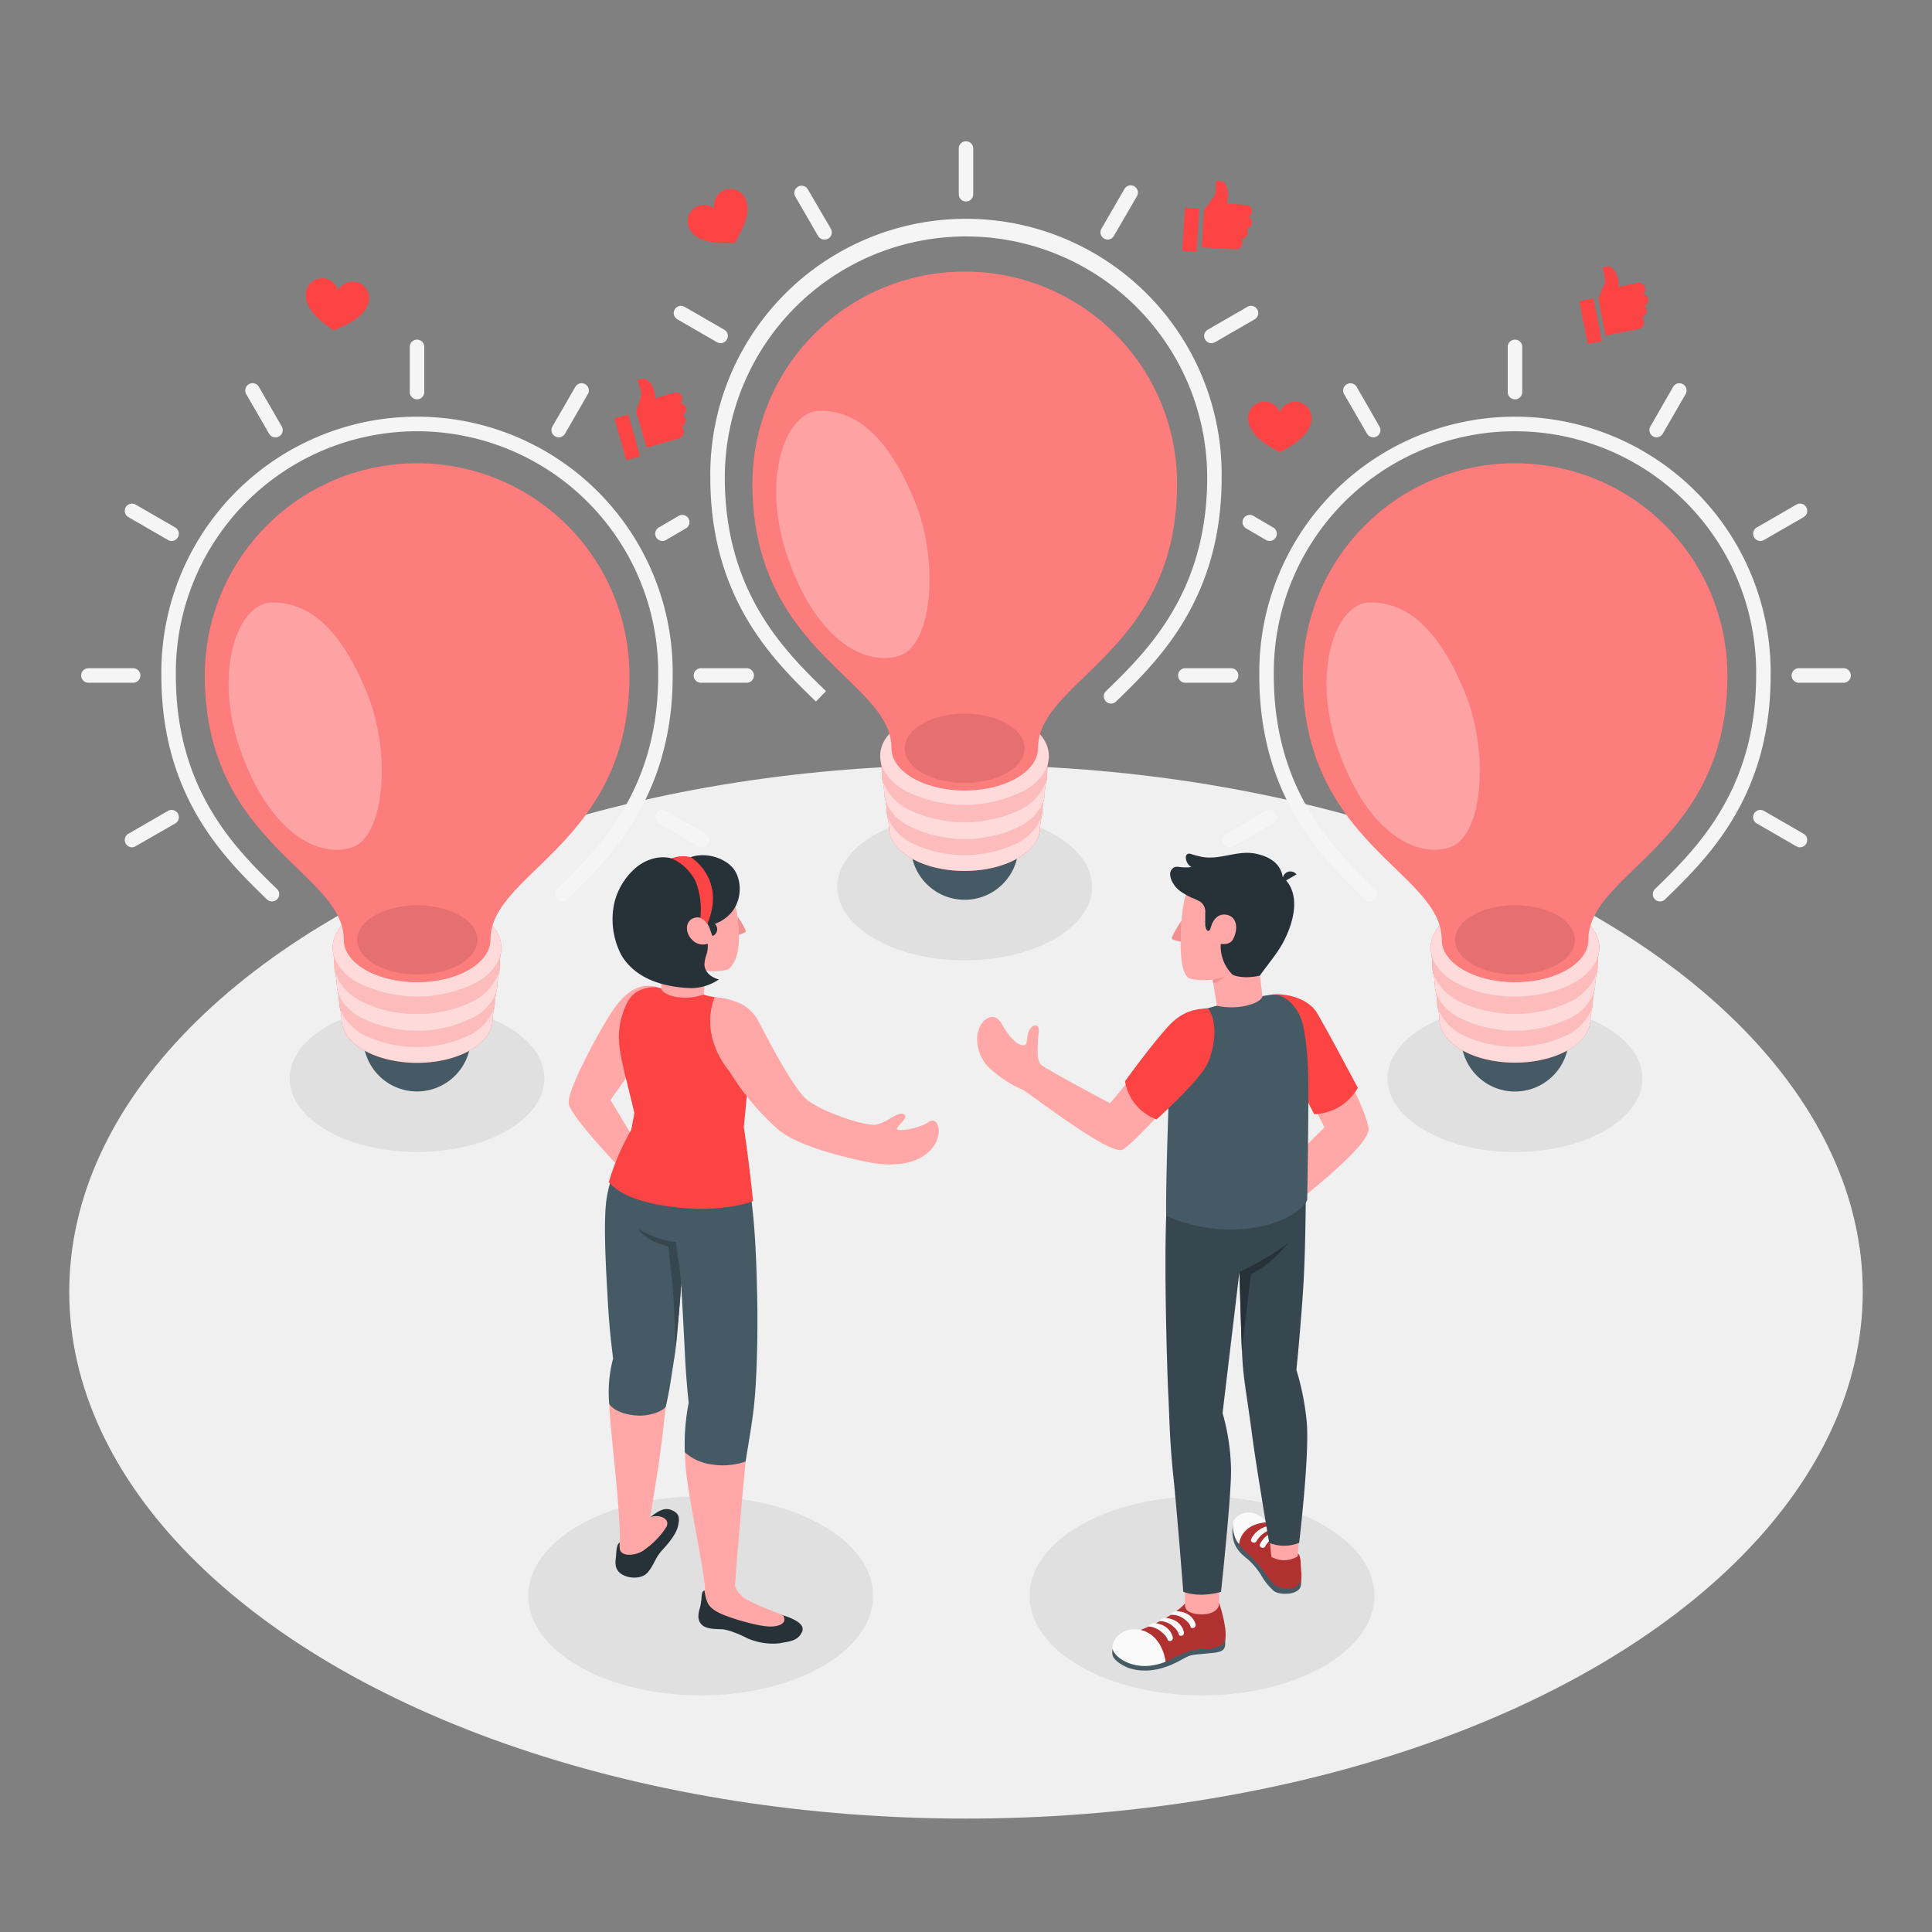 <svg xmlns="http://www.w3.org/2000/svg" viewBox="0 0 500 500"><rect x="0" y="0" width="500" height="500" fill="#808080" stroke="none"/><!--Social Ideas-->
    <g id="freepik--Floor--inject-1--inject-4">
        <ellipse id="freepik--floor--inject-1--inject-4" cx="250" cy="334.31" rx="232.08" ry="136.34"
                 style="fill:#f0f0f0"></ellipse>
    </g>
    <g id="freepik--Shadows--inject-1--inject-4">
        <ellipse id="freepik--Shadow--inject-1--inject-4" cx="392.07" cy="279.11" rx="32.97" ry="19.03"
                 style="fill:#e0e0e0"></ellipse>
        <ellipse id="freepik--shadow--inject-1--inject-4" cx="311.08" cy="413" rx="44.63" ry="25.76"
                 style="fill:#e0e0e0"></ellipse>
        <ellipse id="freepik--shadow--inject-1--inject-4" cx="181.34" cy="413" rx="44.63" ry="25.76"
                 style="fill:#e0e0e0"></ellipse>
        <ellipse id="freepik--shadow--inject-1--inject-4" cx="107.93" cy="279.11" rx="32.97" ry="19.03"
                 style="fill:#e0e0e0"></ellipse>
        <ellipse id="freepik--shadow--inject-1--inject-4" cx="249.66" cy="229.5" rx="32.97" ry="19.03"
                 style="fill:#e0e0e0"></ellipse>
    </g>
    <g id="freepik--ligh-bulbs--inject-1--inject-4">
        <g id="freepik--Lightening--inject-1--inject-4">
            <circle cx="107.93" cy="268.56" r="13.92" transform="translate(-178.25 311.9) rotate(-76.72)"
                    style="fill:#455a64"></circle>
            <path d="M129.31,250.24a17.7,17.7,0,0,1,.27-3.41c.81-3.73-1.25-7.62-6.21-10.48-8.53-4.93-22.36-4.93-30.89,0-5,2.86-7,6.75-6.21,10.48a17.7,17.7,0,0,1,.27,3.41,7.48,7.48,0,0,0,.18,1.48,17.16,17.16,0,0,1,.45,3.27,7.73,7.73,0,0,0,.21,1.51,14.62,14.62,0,0,1,.41,3.08A7.17,7.17,0,0,0,88,261a15.21,15.21,0,0,1,.41,3.08c.13,2.79,2,5.55,5.71,7.68,7.64,4.4,20,4.4,27.65,0,3.68-2.13,5.58-4.89,5.71-7.68a16,16,0,0,1,.41-3.08,7.17,7.17,0,0,0,.19-1.37,14.62,14.62,0,0,1,.41-3.08,7.73,7.73,0,0,0,.21-1.51,17.37,17.37,0,0,1,.45-3.28A7.3,7.3,0,0,0,129.31,250.24Z"
                  style="fill:#FC4445"></path>
            <path d="M129.31,250.24a17.7,17.7,0,0,1,.27-3.41c.81-3.73-1.25-7.62-6.21-10.48-8.53-4.93-22.36-4.93-30.89,0-5,2.86-7,6.75-6.21,10.48a17.7,17.7,0,0,1,.27,3.41,7.48,7.48,0,0,0,.18,1.48,17.16,17.16,0,0,1,.45,3.27,7.73,7.73,0,0,0,.21,1.51,14.62,14.62,0,0,1,.41,3.08A7.17,7.17,0,0,0,88,261a15.21,15.21,0,0,1,.41,3.08c.13,2.79,2,5.55,5.71,7.68,7.64,4.4,20,4.4,27.65,0,3.68-2.13,5.58-4.89,5.71-7.68a16,16,0,0,1,.41-3.08,7.17,7.17,0,0,0,.19-1.37,14.62,14.62,0,0,1,.41-3.08,7.73,7.73,0,0,0,.21-1.51,17.37,17.37,0,0,1,.45-3.28A7.3,7.3,0,0,0,129.31,250.24Z"
                  style="fill:#fff;opacity:0.8"></path>
            <g style="opacity:0.2">
                <path d="M122.62,263.25a32.5,32.5,0,0,1-29.38,0,13,13,0,0,1-5.06-4.77,11.79,11.79,0,0,1-.79-2h0a15.19,15.19,0,0,1,.4,3.07A7.17,7.17,0,0,0,88,261c0,.05,0,.11,0,.16a13.48,13.48,0,0,0,5.66,6.43,31.56,31.56,0,0,0,28.5,0,13.47,13.47,0,0,0,5.65-6.41c0-.06,0-.12,0-.18a7.17,7.17,0,0,0,.19-1.37,14.62,14.62,0,0,1,.41-3.08,10.88,10.88,0,0,1-.8,2A13,13,0,0,1,122.62,263.25Z"
                      style="fill:#FC4445"></path>
                <path d="M129.13,251.71a7.3,7.3,0,0,0,.18-1.47,17.7,17.7,0,0,1,.27-3.41,12.79,12.79,0,0,1-.69,2,13.46,13.46,0,0,1-5.51,5.38,34.19,34.19,0,0,1-30.9,0A13.4,13.4,0,0,1,87,248.81a11.38,11.38,0,0,1-.7-2h0a17.53,17.53,0,0,1,.27,3.4,7.48,7.48,0,0,0,.18,1.48.44.44,0,0,0,0,.1,13.83,13.83,0,0,0,6.05,7,31.2,31.2,0,0,0,15.14,3.61,31.26,31.26,0,0,0,15.14-3.61,13.88,13.88,0,0,0,6-7A.5.5,0,0,0,129.13,251.71Z"
                      style="fill:#FC4445"></path>
            </g>
            <path d="M107.93,119.89A54.93,54.93,0,0,0,53,174.82c0,43.6,36,50.84,36,68.42,0,2.8,1.85,5.6,5.55,7.73,7.4,4.28,19.39,4.28,26.8,0,3.7-2.13,5.55-4.93,5.55-7.73h0c0-17.58,36-24.82,36-68.42A54.92,54.92,0,0,0,107.93,119.89Z"
                  style="fill:#FC4445"></path>
            <path d="M107.93,119.89A54.93,54.93,0,0,0,53,174.82c0,43.6,36,50.84,36,68.42,0,2.8,1.85,5.6,5.55,7.73,7.4,4.28,19.39,4.28,26.8,0,3.7-2.13,5.55-4.93,5.55-7.73h0c0-17.58,36-24.82,36-68.42A54.92,54.92,0,0,0,107.93,119.89Z"
                  style="fill:#fff;opacity:0.3;mix-blend-mode:screen"></path>
            <path d="M97,249.57c-6.06-3.5-6.06-9.17,0-12.67s15.89-3.5,22,0,6.06,9.17,0,12.67S103,253.07,97,249.57Z"
                  style="opacity:0.1"></path>
            <path d="M70.42,155.91c-8.9,0-15.56,18.05-7.93,39S82.49,222,91,219.34s10.46-24.26,3.88-40.26C87.33,160.69,78.62,155.9,70.42,155.91Z"
                  style="fill:#fff;opacity:0.3;mix-blend-mode:screen"></path>

        </g>
        <g id="freepik--lightening--inject-1--inject-4">
            <circle cx="392.07" cy="268.56" r="13.92" transform="translate(-75.06 355.9) rotate(-45)"
                    style="fill:#455a64"></circle>
            <path d="M413.46,250.24a17.7,17.7,0,0,1,.27-3.41c.81-3.73-1.25-7.62-6.21-10.48-8.53-4.93-22.36-4.93-30.89,0-5,2.86-7,6.75-6.21,10.48a17.7,17.7,0,0,1,.27,3.41,7.48,7.48,0,0,0,.18,1.48,17.16,17.16,0,0,1,.45,3.27,7.73,7.73,0,0,0,.21,1.51,14.62,14.62,0,0,1,.41,3.08,7.17,7.17,0,0,0,.19,1.37,16,16,0,0,1,.41,3.08c.13,2.79,2,5.55,5.71,7.68,7.63,4.4,20,4.4,27.65,0,3.68-2.13,5.58-4.89,5.71-7.68A15.94,15.94,0,0,1,412,261a6.48,6.48,0,0,0,.2-1.37,15.29,15.29,0,0,1,.4-3.08,7.06,7.06,0,0,0,.22-1.51,17.37,17.37,0,0,1,.45-3.28A7.3,7.3,0,0,0,413.46,250.24Z"
                  style="fill:#FC4445"></path>
            <path d="M413.46,250.24a17.7,17.7,0,0,1,.27-3.41c.81-3.73-1.25-7.62-6.21-10.48-8.53-4.93-22.36-4.93-30.89,0-5,2.86-7,6.75-6.21,10.48a17.7,17.7,0,0,1,.27,3.41,7.48,7.48,0,0,0,.18,1.48,17.16,17.16,0,0,1,.45,3.27,7.73,7.73,0,0,0,.21,1.51,14.62,14.62,0,0,1,.41,3.08,7.17,7.17,0,0,0,.19,1.37,16,16,0,0,1,.41,3.08c.13,2.79,2,5.55,5.71,7.68,7.63,4.4,20,4.4,27.65,0,3.68-2.13,5.58-4.89,5.71-7.68A15.94,15.94,0,0,1,412,261a6.48,6.48,0,0,0,.2-1.37,15.29,15.29,0,0,1,.4-3.08,7.06,7.06,0,0,0,.22-1.51,17.37,17.37,0,0,1,.45-3.28A7.3,7.3,0,0,0,413.46,250.24Z"
                  style="fill:#fff;opacity:0.8"></path>
            <g style="opacity:0.2">
                <path d="M406.77,263.25a32.5,32.5,0,0,1-29.38,0,13,13,0,0,1-5.06-4.77,11,11,0,0,1-.79-2h0a14.53,14.53,0,0,1,.41,3.07,7.17,7.17,0,0,0,.19,1.37.9.9,0,0,1,0,.16,13.56,13.56,0,0,0,5.67,6.43,31.56,31.56,0,0,0,28.5,0,13.47,13.47,0,0,0,5.65-6.41,1.13,1.13,0,0,0,0-.18,6.48,6.48,0,0,0,.2-1.37,15.29,15.29,0,0,1,.4-3.08,10.29,10.29,0,0,1-.79,2A13,13,0,0,1,406.77,263.25Z"
                      style="fill:#FC4445"></path>
                <path d="M413.28,251.71a7.3,7.3,0,0,0,.18-1.47,17.7,17.7,0,0,1,.27-3.41,12.79,12.79,0,0,1-.69,2,13.49,13.49,0,0,1-5.52,5.38c-4.23,2.44-9.89,3.67-15.44,3.69s-11.22-1.25-15.45-3.69a13.49,13.49,0,0,1-5.52-5.38,12.79,12.79,0,0,1-.69-2h0a17.53,17.53,0,0,1,.27,3.4,7.48,7.48,0,0,0,.18,1.48s0,.06,0,.1a13.9,13.9,0,0,0,6.06,7,33.53,33.53,0,0,0,30.27,0,13.86,13.86,0,0,0,6.05-7S413.27,251.75,413.28,251.71Z"
                      style="fill:#FC4445"></path>
            </g>
            <path d="M392.07,119.89a54.92,54.92,0,0,0-54.92,54.93c0,43.6,36,50.84,36,68.42,0,2.8,1.85,5.6,5.55,7.73,7.4,4.28,19.4,4.28,26.8,0,3.7-2.13,5.55-4.93,5.55-7.73h0c0-17.58,36-24.82,36-68.42A54.93,54.93,0,0,0,392.07,119.89Z"
                  style="fill:#FC4445"></path>
            <path d="M392.07,119.89a54.92,54.92,0,0,0-54.92,54.93c0,43.6,36,50.84,36,68.42,0,2.8,1.85,5.6,5.55,7.73,7.4,4.28,19.4,4.28,26.8,0,3.7-2.13,5.55-4.93,5.55-7.73h0c0-17.58,36-24.82,36-68.42A54.93,54.93,0,0,0,392.07,119.89Z"
                  style="fill:#fff;opacity:0.3;mix-blend-mode:screen"></path>
            <path d="M381.1,249.57c-6.06-3.5-6.06-9.17,0-12.67s15.89-3.5,21.95,0,6.06,9.17,0,12.67S387.16,253.07,381.1,249.57Z"
                  style="opacity:0.1"></path>
            <path d="M354.57,155.91c-8.9,0-15.56,18.05-7.93,39s20,27.09,28.53,24.4,10.46-24.26,3.88-40.26C371.48,160.69,362.77,155.9,354.57,155.91Z"
                  style="fill:#fff;opacity:0.3;mix-blend-mode:screen"></path>

        </g>
        <g id="freepik--lightening--inject-1--inject-4">
            <circle cx="249.66" cy="218.95" r="13.92" transform="translate(-81.7 240.66) rotate(-45)"
                    style="fill:#455a64"></circle>
            <path d="M271,200.63a17.7,17.7,0,0,1,.27-3.41c.81-3.73-1.25-7.62-6.21-10.48-8.53-4.93-22.36-4.93-30.89,0-5,2.86-7,6.75-6.21,10.48a17.7,17.7,0,0,1,.27,3.41,7.38,7.38,0,0,0,.18,1.47,17.26,17.26,0,0,1,.45,3.28,7.15,7.15,0,0,0,.22,1.51,15.2,15.2,0,0,1,.4,3.08,6.48,6.48,0,0,0,.2,1.37,15.94,15.94,0,0,1,.4,3.08c.13,2.79,2,5.55,5.71,7.67,7.64,4.41,20,4.41,27.65,0,3.68-2.12,5.58-4.88,5.71-7.67a16,16,0,0,1,.41-3.08,7.17,7.17,0,0,0,.19-1.37,14.54,14.54,0,0,1,.41-3.08,7.84,7.84,0,0,0,.21-1.51,17.26,17.26,0,0,1,.45-3.28A6.72,6.72,0,0,0,271,200.63Z"
                  style="fill:#FC4445"></path>
            <path d="M271,200.63a17.7,17.7,0,0,1,.27-3.41c.81-3.73-1.25-7.62-6.21-10.48-8.53-4.93-22.36-4.93-30.89,0-5,2.86-7,6.75-6.21,10.48a17.7,17.7,0,0,1,.27,3.41,7.38,7.38,0,0,0,.18,1.47,17.26,17.26,0,0,1,.45,3.28,7.15,7.15,0,0,0,.22,1.51,15.2,15.2,0,0,1,.4,3.08,6.48,6.48,0,0,0,.2,1.37,15.94,15.94,0,0,1,.4,3.08c.13,2.79,2,5.55,5.71,7.67,7.64,4.41,20,4.41,27.65,0,3.68-2.12,5.58-4.88,5.71-7.67a16,16,0,0,1,.41-3.08,7.17,7.17,0,0,0,.19-1.37,14.54,14.54,0,0,1,.41-3.08,7.84,7.84,0,0,0,.21-1.51,17.26,17.26,0,0,1,.45-3.28A6.72,6.72,0,0,0,271,200.63Z"
                  style="fill:#fff;opacity:0.8"></path>
            <g style="opacity:0.2">
                <path d="M264.35,213.64a32.5,32.5,0,0,1-29.38,0,13.11,13.11,0,0,1-5.06-4.77,12.16,12.16,0,0,1-.79-2h0a15.1,15.1,0,0,1,.4,3.07,6.48,6.48,0,0,0,.2,1.37.9.9,0,0,0,0,.16,13.48,13.48,0,0,0,5.66,6.43,31.56,31.56,0,0,0,28.5,0,13.49,13.49,0,0,0,5.65-6.42s0-.12,0-.17a7.17,7.17,0,0,0,.19-1.37,14.54,14.54,0,0,1,.41-3.08,11.2,11.2,0,0,1-.8,2A13.08,13.08,0,0,1,264.35,213.64Z"
                      style="fill:#FC4445"></path>
                <path d="M270.86,202.1a6.72,6.72,0,0,0,.18-1.47,17.7,17.7,0,0,1,.27-3.41,11.73,11.73,0,0,1-.69,2,13.38,13.38,0,0,1-5.51,5.37,34.11,34.11,0,0,1-30.9,0,13.32,13.32,0,0,1-5.51-5.37,11.38,11.38,0,0,1-.7-2h0a17.53,17.53,0,0,1,.27,3.4,7.38,7.38,0,0,0,.18,1.47s0,.07,0,.1a13.85,13.85,0,0,0,6.05,7,33.55,33.55,0,0,0,30.28,0,13.88,13.88,0,0,0,6-7A.5.5,0,0,0,270.86,202.1Z"
                      style="fill:#FC4445"></path>
            </g>
            <path d="M249.66,70.28a54.92,54.92,0,0,0-54.93,54.92c0,43.61,36,50.85,36,68.42,0,2.8,1.85,5.6,5.55,7.74,7.4,4.27,19.4,4.27,26.8,0,3.7-2.14,5.55-4.94,5.55-7.74h0c0-17.57,36-24.81,36-68.42A54.92,54.92,0,0,0,249.66,70.28Z"
                  style="fill:#FC4445"></path>
            <path d="M249.66,70.28a54.92,54.92,0,0,0-54.93,54.92c0,43.61,36,50.85,36,68.42,0,2.8,1.85,5.6,5.55,7.74,7.4,4.27,19.4,4.27,26.8,0,3.7-2.14,5.55-4.94,5.55-7.74h0c0-17.57,36-24.81,36-68.42A54.92,54.92,0,0,0,249.66,70.28Z"
                  style="fill:#fff;opacity:0.3;mix-blend-mode:screen"></path>
            <path d="M238.68,200c-6.06-3.5-6.06-9.17,0-12.67s15.89-3.5,21.95,0,6.06,9.17,0,12.67S244.74,203.46,238.68,200Z"
                  style="opacity:0.1"></path>
            <path d="M212.16,106.3c-8.91,0-15.57,18-7.94,39s20,27.09,28.53,24.4,10.46-24.26,3.88-40.26C229.06,111.08,220.35,106.29,212.16,106.3Z"
                  style="fill:#fff;opacity:0.3;mix-blend-mode:screen"></path>

        </g>
        <g id="freepik--Light--inject-1--inject-4">
            <path d="M145.46,233.29a1.87,1.87,0,0,1-1.3-3.21c10.42-10.13,26.18-25.42,26.18-55.26a62.42,62.42,0,1,0-124.83,0c0,29.84,15.76,45.13,26.18,55.26a1.87,1.87,0,1,1-2.61,2.68C58.2,222.2,41.76,206.24,41.76,174.82a66.17,66.17,0,1,1,132.33,0c0,31.42-16.44,47.38-27.32,57.94A1.86,1.86,0,0,1,145.46,233.29Z"
                  style="fill:#f5f5f5"></path>
            <path d="M107.93,103.35a1.88,1.88,0,0,1-1.88-1.87V89.64a1.88,1.88,0,0,1,3.75,0v11.84A1.87,1.87,0,0,1,107.93,103.35Z"
                  style="fill:#f5f5f5"></path>
            <path d="M71.26,113.18a1.86,1.86,0,0,1-1.62-.94L63.72,102A1.87,1.87,0,1,1,67,100.12l5.92,10.25a1.87,1.87,0,0,1-1.62,2.81Z"
                  style="fill:#f5f5f5"></path>
            <path d="M44.41,140a1.86,1.86,0,0,1-.93-.25l-10.26-5.92a1.87,1.87,0,1,1,1.88-3.24l10.25,5.92a1.87,1.87,0,0,1-.94,3.49Z"
                  style="fill:#f5f5f5"></path>
            <path d="M34.59,176.69H22.75a1.88,1.88,0,0,1,0-3.75H34.59a1.88,1.88,0,0,1,0,3.75Z"
                  style="fill:#f5f5f5"></path>
            <path d="M34.16,219.28a1.88,1.88,0,0,1-.94-3.5l10.26-5.92a1.87,1.87,0,0,1,1.87,3.25L35.1,219A1.89,1.89,0,0,1,34.16,219.28Z"
                  style="fill:#f5f5f5"></path>
            <path d="M181.69,219.28a1.89,1.89,0,0,1-.94-.25l-10.25-5.92a1.87,1.87,0,1,1,1.87-3.25l10.26,5.92a1.88,1.88,0,0,1-.94,3.5Z"
                  style="fill:#f5f5f5"></path>
            <path d="M193.1,176.69H181.26a1.88,1.88,0,0,1,0-3.75H193.1a1.88,1.88,0,1,1,0,3.75Z"
                  style="fill:#f5f5f5"></path>
            <path d="M171.44,140a1.87,1.87,0,0,1-.94-3.49l5.13-3a1.87,1.87,0,1,1,1.87,3.24l-5.13,3A1.83,1.83,0,0,1,171.44,140Z"
                  style="fill:#f5f5f5"></path>
            <path d="M144.59,113.18a1.83,1.83,0,0,1-.93-.25,1.87,1.87,0,0,1-.69-2.56l5.92-10.25a1.87,1.87,0,0,1,3.25,1.87l-5.92,10.25A1.89,1.89,0,0,1,144.59,113.18Z"
                  style="fill:#f5f5f5"></path>
        </g>
        <g id="freepik--light--inject-1--inject-4">
            <path d="M429.61,233.29a1.87,1.87,0,0,1-1.3-3.21c10.42-10.13,26.18-25.42,26.18-55.26a62.42,62.42,0,1,0-124.83,0c0,29.84,15.75,45.13,26.18,55.26a1.87,1.87,0,1,1-2.61,2.68c-10.88-10.56-27.32-26.52-27.32-57.94a66.17,66.17,0,1,1,132.33,0c0,31.42-16.44,47.38-27.33,57.94A1.82,1.82,0,0,1,429.61,233.29Z"
                  style="fill:#f5f5f5"></path>
            <path d="M392.07,103.35a1.87,1.87,0,0,1-1.87-1.87V89.64a1.88,1.88,0,0,1,3.75,0v11.84A1.88,1.88,0,0,1,392.07,103.35Z"
                  style="fill:#f5f5f5"></path>
            <path d="M428.74,113.18a1.83,1.83,0,0,1-.93-.25,1.87,1.87,0,0,1-.69-2.56L433,100.12a1.87,1.87,0,1,1,3.24,1.87l-5.92,10.25A1.86,1.86,0,0,1,428.74,113.18Z"
                  style="fill:#f5f5f5"></path>
            <path d="M455.59,140a1.87,1.87,0,0,1-.94-3.49l10.25-5.92a1.87,1.87,0,0,1,1.88,3.24l-10.26,5.92A1.86,1.86,0,0,1,455.59,140Z"
                  style="fill:#f5f5f5"></path>
            <path d="M477.25,176.69H465.41a1.88,1.88,0,0,1,0-3.75h11.84a1.88,1.88,0,0,1,0,3.75Z"
                  style="fill:#f5f5f5"></path>
            <path d="M465.84,219.28a1.89,1.89,0,0,1-.94-.25l-10.25-5.92a1.87,1.87,0,1,1,1.87-3.25l10.26,5.92a1.88,1.88,0,0,1-.94,3.5Z"
                  style="fill:#f5f5f5"></path>
            <path d="M318.31,219.28a1.88,1.88,0,0,1-.94-3.5l10.26-5.92a1.87,1.87,0,0,1,1.87,3.25L319.25,219A1.89,1.89,0,0,1,318.31,219.28Z"
                  style="fill:#f5f5f5"></path>
            <path d="M318.74,176.69H306.9a1.88,1.88,0,1,1,0-3.75h11.84a1.88,1.88,0,0,1,0,3.75Z"
                  style="fill:#f5f5f5"></path>
            <path d="M328.56,140a1.83,1.83,0,0,1-.93-.25l-5.13-3a1.87,1.87,0,1,1,1.87-3.24l5.13,3a1.87,1.87,0,0,1-.94,3.49Z"
                  style="fill:#f5f5f5"></path>
            <path d="M355.41,113.18a1.89,1.89,0,0,1-1.63-.94L347.86,102a1.87,1.87,0,1,1,3.25-1.87L357,110.37a1.88,1.88,0,0,1-.69,2.56A1.83,1.83,0,0,1,355.41,113.18Z"
                  style="fill:#f5f5f5"></path>
        </g>
        <g id="freepik--light--inject-1--inject-4">
            <path d="M287.54,182.08a1.87,1.87,0,0,1-1.31-3.21c10.43-10.13,26.19-25.42,26.19-55.26a62.42,62.42,0,0,0-124.84,0c0,29.84,15.76,45.13,26.19,55.26l-2.61,2.68,1.3-1.34-1.3,1.34C200.28,171,183.83,155,183.83,123.61a66.17,66.17,0,1,1,132.33,0c0,31.42-16.44,47.38-27.32,57.94A1.82,1.82,0,0,1,287.54,182.08Z"
                  style="fill:#f5f5f5"></path>
            <path d="M250,52.14a1.87,1.87,0,0,1-1.87-1.87V38.43a1.87,1.87,0,0,1,3.74,0V50.27A1.87,1.87,0,0,1,250,52.14Z"
                  style="fill:#f5f5f5"></path>
            <path d="M213.33,62a1.88,1.88,0,0,1-1.62-.94l-5.92-10.25A1.87,1.87,0,0,1,209,48.9L215,59.16A1.87,1.87,0,0,1,213.33,62Z"
                  style="fill:#f5f5f5"></path>
            <path d="M186.49,88.81a1.89,1.89,0,0,1-.94-.25L175.3,82.64a1.87,1.87,0,1,1,1.87-3.24l10.26,5.92a1.87,1.87,0,0,1-.94,3.49Z"
                  style="fill:#f5f5f5"></path>
            <path d="M313.51,88.81a1.88,1.88,0,0,1-1.62-.94,1.86,1.86,0,0,1,.68-2.55l10.26-5.92a1.87,1.87,0,1,1,1.87,3.24l-10.25,5.92A1.89,1.89,0,0,1,313.51,88.81Z"
                  style="fill:#f5f5f5"></path>
            <path d="M286.67,62a1.87,1.87,0,0,1-1.62-2.81L291,48.9a1.87,1.87,0,0,1,3.24,1.88L288.29,61A1.88,1.88,0,0,1,286.67,62Z"
                  style="fill:#f5f5f5"></path>
        </g>
    </g>
    <g id="freepik--social-icons--inject-1--inject-4">
        <g id="freepik--social-icons--inject-1--inject-4">
            <path d="M164.64,106.55s1.3-4,1.36-4.58a18.22,18.22,0,0,0-.95-3.33c-.12-.43,1.87-1.18,3,.2a6.57,6.57,0,0,1,1.55,4.21l5-1.43a1.6,1.6,0,0,1,1.93,1.14,1.75,1.75,0,0,1-.4,1.68,1.45,1.45,0,0,1,1.4,1.12,1.63,1.63,0,0,1-.78,1.85,1.94,1.94,0,0,1,.66,1.09,1.77,1.77,0,0,1-1,1.85,3.24,3.24,0,0,1,.54,1.07,1.8,1.8,0,0,1-1.39,2.08l-8.22,2.35Z"
                  style="fill:#FC4445"></path>
            <rect x="161.27" y="106.92" width="3.73" height="11.26"
                  transform="matrix(0.96, -0.27, 0.27, 0.96, -24.66, 49.19)" style="fill:#FC4445"></rect>
            <path d="M311.61,54.31s2.57-3.31,2.83-3.85a18.07,18.07,0,0,0,.23-3.46c0-.45,2.16-.48,2.72,1.19a6.57,6.57,0,0,1,0,4.48l5.16.34A1.59,1.59,0,0,1,324,54.73a1.74,1.74,0,0,1-.93,1.45A1.44,1.44,0,0,1,324,57.7a1.62,1.62,0,0,1-1.35,1.48,2,2,0,0,1,.25,1.25,1.77,1.77,0,0,1-1.55,1.41,3.26,3.26,0,0,1,.15,1.19,1.79,1.79,0,0,1-2,1.49L311,64Z"
                  style="fill:#FC4445"></path>
            <rect x="302.54" y="57.58" width="11.26" height="3.73" transform="translate(228.65 363.05) rotate(-86.24)"
                  style="fill:#FC4445"></rect>
            <path d="M413.66,77.28s1.64-3.85,1.76-4.44a17.65,17.65,0,0,0-.67-3.4c-.08-.44,2-1,2.94.45a6.53,6.53,0,0,1,1.18,4.33l5.08-1a1.59,1.59,0,0,1,1.82,1.3,1.74,1.74,0,0,1-.53,1.64,1.44,1.44,0,0,1,1.29,1.23,1.63,1.63,0,0,1-.94,1.78,1.94,1.94,0,0,1,.57,1.14A1.78,1.78,0,0,1,425,82.08a3,3,0,0,1,.44,1.11,1.78,1.78,0,0,1-1.55,2l-8.4,1.64Z"
                  style="fill:#FC4445"></path>
            <rect x="409.78" y="77.5" width="3.73" height="11.26" transform="translate(-8.3 80.22) rotate(-11.02)"
                  style="fill:#FC4445"></rect>
            <path d="M331.26,117.09l-2.13-1.21c-2.79-1.59-6.12-4.22-6.12-7.67a4.24,4.24,0,0,1,8.22-1.48,4.25,4.25,0,0,1,8.23,1.48c0,3.39-3.31,6-6.09,7.65Z"
                  style="fill:#FC4445"></path>
            <path d="M190.19,62.88l-2.44,0c-3.21.07-7.42-.46-9.2-3.43a4.25,4.25,0,0,1,6.3-5.49,4.25,4.25,0,0,1,7.81-3c1.75,2.91.26,6.88-1.29,9.7Z"
                  style="fill:#FC4445"></path>
            <path d="M86.37,85.51l-2-1.44c-2.59-1.9-5.6-4.88-5.21-8.32a4.25,4.25,0,0,1,8.34-.53,4.24,4.24,0,0,1,8,2.4c-.38,3.37-4,5.62-6.92,6.91Z"
                  style="fill:#FC4445"></path>
        </g>
    </g>
    <g id="freepik--character-2--inject-1--inject-4">
        <g id="freepik--Character--inject-1--inject-4">
            <path d="M331.28,258.34c4-.89,8.43,2,11.45,8.27,2.9,6.06,11.26,21.31,11.46,25.59.2,4.44-17.87,18.25-17.36,18,.15-.08-4-8.55-4-8.55l9.94-9.91-6-11.75Z"
                  style="fill:#ffa8a7"></path>
            <path d="M329.19,257.39c3.34-.41,9.4.85,11.72,4.87,3.35,5.82,6.15,11.18,10.5,19.27a13.5,13.5,0,0,1-11.28,6.82L336.27,281Z"
                  style="fill:#FC4445"></path>
            <path d="M287.94,426.79c-.37,1.85.3,2.82,2.69,4.2s6.14,1.85,10.09.71,5.83-2.88,7.47-3.29,5.7-.44,7.32-.92,1.6-1.3,1.59-3.25Z"
                  style="fill:#455a64"></path>
            <path d="M315.51,414.84s.77,2.34,1.19,4.38c.33,1.62.8,4.33.23,5.55s-2.78,2-6.22,2c-2.22,0-5.69,1.49-8.07,2.82a12.37,12.37,0,0,1-7.71,1.06c-3.05-.35-6.22-2.13-6.71-3.39s-.63-2.22,6.58-5.29c.06,0,8.36-3.09,11.85-6.94Z"
                  style="fill:#FC4445"></path>
            <g style="opacity:0.3">
                <path d="M315.51,414.84s.77,2.34,1.19,4.38c.33,1.62.8,4.33.23,5.55s-2.78,2-6.22,2c-2.22,0-5.69,1.49-8.07,2.82a12.37,12.37,0,0,1-7.71,1.06c-3.05-.35-6.22-2.13-6.71-3.39s-.63-2.22,6.58-5.29c.06,0,8.36-3.09,11.85-6.94Z"></path>
            </g>
            <path d="M301.66,430.05s-.62-6.19-5.65-8c-4.54-1.6-8.51,1.77-8.07,4.7C288.24,428.76,293.77,433.23,301.66,430.05Z"
                  style="fill:#fafafa"></path>
            <path d="M297.29,420.93a5.84,5.84,0,0,1,3.43,1.53c1.45,1.22,1.49,2,1.49,2a.76.76,0,0,0,1.31-.63s-.34-3.12-4.44-3.76A1.67,1.67,0,0,0,297.29,420.93Z"
                  style="fill:#fafafa"></path>
            <path d="M300.16,419.56a5.14,5.14,0,0,1,3.47,1.37c1.45,1.22,1.46,2.18,1.46,2.18a.76.76,0,0,0,1.31-.63s-.34-3.12-4.45-3.75A1.65,1.65,0,0,0,300.16,419.56Z"
                  style="fill:#fafafa"></path>
            <path d="M303,417.93a5.15,5.15,0,0,1,3.55,1.13c1.53,1.12,1.6,2.08,1.6,2.08a.77.77,0,0,0,1.27-.72s-.55-3.09-4.69-3.44A1.66,1.66,0,0,0,303,417.93Z"
                  style="fill:#fafafa"></path>
            <path d="M315.51,409.59s0,4.34,0,5.48-1.33,2.84-4.81,2.71c-2.44-.09-4.15-.74-4.05-2.76v-5Z"
                  style="fill:#ffa8a7"></path>
            <path d="M319.09,394.48a10.42,10.42,0,0,0,.29,4.7c.87,2.47,2.72,3.6,3.8,4.58a18.86,18.86,0,0,1,3.16,3.82,15.89,15.89,0,0,0,3.29,4.12c1,.9,3.93,1,5.33.39s1.86-1.12,1.78-3.35-6.85-3-6.85-3Z"
                  style="fill:#455a64"></path>
            <path d="M335.86,402.09c.58.22.73,1.32.81,3.5.07,1.66.76,4.08-1.51,5.12a5.57,5.57,0,0,1-6-1.28c-1.55-1.94-2.6-3.66-4.81-6-1.92-2.06-3.92-2.75-4.77-6.87-.55-2.65-.12-3.74,1.67-4.5,2.44-1,6.29,2.36,8.21,2.9C331.09,395.39,335.29,401.87,335.86,402.09Z"
                  style="fill:#FC4445"></path>
            <path d="M335.86,402.09c.58.22.73,1.32.81,3.5.07,1.66.76,4.08-1.51,5.12a5.57,5.57,0,0,1-6-1.28c-1.55-1.94-2.6-3.66-4.81-6-1.92-2.06-3.92-2.75-4.77-6.87-.55-2.65-.12-3.74,1.67-4.5,2.44-1,6.29,2.36,8.21,2.9C331.09,395.39,335.29,401.87,335.86,402.09Z"
                  style="opacity:0.3"></path>
            <path d="M329.44,394.93l-.33-.11a6.32,6.32,0,0,0-5.3,3.47c-.32.72.68,1.29,1.28.72a6.75,6.75,0,0,1,5.3-3.45A2.8,2.8,0,0,0,329.44,394.93Z"
                  style="fill:#fafafa"></path>
            <path d="M331,396.18a6.24,6.24,0,0,0-4.92,3.44c-.33.72.68,1.29,1.28.72a6.43,6.43,0,0,1,4.42-3.29C331.53,396.74,331.27,396.44,331,396.18Z"
                  style="fill:#fafafa"></path>
            <path d="M336.19,398.14l-.33,4.61a6.57,6.57,0,0,1-6.78.18c-.12-.26-.46-4.38-.46-4.38Z"
                  style="fill:#ffa8a7"></path>
            <path d="M320.69,399.58s.19-4.9,6.81-5.59l.38.22a5.72,5.72,0,0,0-3.26-2.52,4.5,4.5,0,0,0-5.09,1.47C318.37,394.65,319.54,398.62,320.69,399.58Z"
                  style="fill:#fafafa"></path>
            <path d="M338.12,367.42a66.89,66.89,0,0,0-2.61-12.89s1.12-11,1.78-21.52c.71-11.32.55-25.57.83-28.39,0,0-35.1-8.11-36.05,5-1.06,14.72.07,47.13.28,51.23.31,5.77.32,11.76,1.3,21.11s2.58,30,2.58,30c4.68,1.68,9.77,0,9.77,0s2.71-25.08,2.59-31.73a56.85,56.85,0,0,0-2.19-14.54l4.36-36.48s.44,16.23.74,22,1.1,9.28,2.52,20c1.24,9.3,4.44,28.06,4.44,28.06a10.19,10.19,0,0,0,7.76,0S339.07,375.48,338.12,367.42Z"
                  style="fill:#37474f"></path>
            <path d="M333.46,321.55s-4.25,5.72-9.72,8.17c0,0-2.38,20.09-2.36,19.69l-.62-20.22S328.93,325.4,333.46,321.55Z"
                  style="fill:#263238"></path>
            <polygon points="313.75 252.89 315.65 264.84 327.5 264.21 325.8 250.32 313.75 252.89"
                     style="fill:#ffa8a7"></polygon>
            <path d="M336.94,264.3c-1-3.26-4.16-7.49-8.29-6.82-1,.15-1,.15-1.89.31-.5,2-6.56,3.73-11.84,2.49-1.59.42-3,.85-4.37,1.29-3.79,1.26-7.29,4.43-7.88,16.8,0,0-1.05,28.57-.86,36.29a40.89,40.89,0,0,0,23.26,3c11.36-2.22,13.23-7.09,13.23-7.09s.41-22.39.27-31.36C338.45,271.56,337.62,266.54,336.94,264.3Z"
                  style="fill:#455a64"></path>
            <path d="M305.78,238.22s-2.82,4.29-2.5,4.71,2.4.8,2.4.8Z" style="fill:#f28f8f"></path>
            <path d="M313.63,226.36c-5.72,1.21-7.37,3.72-7.91,12.8-.56,9.49.41,12.47,1.65,13.75.84.86,5.52,1,7.88.37,2.95-.81,9.63-3.18,12.75-7.95,3.68-5.62,4.64-13.23.71-16.35C323.17,224.58,316,225.87,313.63,226.36Z"
                  style="fill:#ffa8a7"></path>
            <path d="M313.86,253.54a23.32,23.32,0,0,0,3-.76,5.3,5.3,0,0,1-2.87,1.66Z" style="fill:#f28f8f"></path>
            <path d="M304.57,229.87A7.34,7.34,0,0,0,306,231a20.73,20.73,0,0,0,2.39,1.33,13.66,13.66,0,0,1,2.32,1.09,3.2,3.2,0,0,1,1.2,2.91c0,.78,0,1.75,0,2.8,0,1.57,1,2.77,1.51.66,0,0,.91-3.51,3.86-3.07s3.22,3.77,1.81,6.39c-.86,1.59-3.16,1.17-3.16,1.17a10.32,10.32,0,0,0,3.09,8s2.35,1.22,7,.23c3.18-4.38,5.19-6.51,6.88-10.29,3.6-8,1.86-13-.91-15.14-.56-3.69-3.46-5.34-6.77-6.1-4.95-1.14-9.58,1.8-14.47.71a24,24,0,0,1-2.39-.63,1.31,1.31,0,0,0-1-.07,1.09,1.09,0,0,0-.46,1.1,3,3,0,0,0,1.44,2.31,3.76,3.76,0,0,0-.71.08c-.27,0-.55,0-.82,0a12.56,12.56,0,0,1-1.61-.11,3,3,0,0,0-1.11,0,2,2,0,0,0-1.26,2,4.87,4.87,0,0,0,.88,2.38,8.07,8.07,0,0,0,.59.85Z"
                  style="fill:#263238"></path>
            <path d="M332.12,228.29l3.42-2a2,2,0,0,0-3.42,2Z" style="fill:#263238"></path>
            <path d="M264.6,282c1.75.83,22.67,17.23,25.95,15.51S311,276.3,311,276.3a13.3,13.3,0,0,0-.14-14.78s-5.37.87-8.26,5-15.31,19-15.31,19q-4.42-2.34-8.82-4.74c-2.41-1.32-4.83-2.64-7.19-4.05a9.77,9.77,0,0,1-1.85-1.2c-1.15-1.2-.88-4-.83-5.54,0-.72.05-1.44.15-2.15.13-.87.34-3-1.25-2.37a2,2,0,0,0-.77.62,3.79,3.79,0,0,0-.59,1.06c-.31.92-.24,1.94-.54,2.87a.72.72,0,0,1-.2.36.73.73,0,0,1-.5.15c-2.29-.13-4.39-3.39-5.41-5.12a4.66,4.66,0,0,0-1.7-2c-1.24-.61-2.77.19-3.6,1.3a7.25,7.25,0,0,0-1.26,5,10.11,10.11,0,0,0,2.86,6.42A30.54,30.54,0,0,0,264.6,282Z"
                  style="fill:#ffa8a7"></path>
            <path d="M312.56,260.93c-2.3.22-6.13.3-10,4.46-4.49,4.85-11.4,14.42-11.4,14.42a12.77,12.77,0,0,0,8.15,9.9s10.75-9.7,13-14.1S315.2,264,312.56,260.93Z"
                  style="fill:#FC4445"></path>
        </g>
    </g>
    <g id="freepik--character-1--inject-1--inject-4">
        <g id="freepik--character--inject-1--inject-4">
            <path d="M170.78,255.66c-5.76-1.95-9.64,1.69-13.21,7.39-2.94,4.71-10.74,18.92-10.39,22.48s15.7,19.3,15.7,19.3l4.22-5L158,284.68l9-12.73Z"
                  style="fill:#ffa8a7"></path>
            <path d="M182.32,411.67c-.3,1.39-.62,2-1,3.73-.27,1.22-1.09,3.09-.1,4.59s3,1.59,5.41,1.65c1.55,0,4.77,1.27,6.75,2.33a16.59,16.59,0,0,0,8.4,1.31c2.43-.49,4.75-.54,5.8-3s-3.84-4-6.84-4.78c0,0-10-3.84-10.66-5.75C187.14,411.62,185,411.77,182.32,411.67Z"
                  style="fill:#263238"></path>
            <path d="M190.1,411.79c-3-.17-5.11-.12-7.78-.12-.94,0-.62,2-1,3.73" style="fill:#263238"></path>
            <path d="M182.3,409.28c2.55,0,5.67-3.15,8.21-3.14,0,0-.27,2.39-.29,3.78s1.29,2.61,1.7,3.05c1.38,1.49,7.45,3.74,8.85,4.27a15.6,15.6,0,0,1,1.89.83c1.06,1.7-.39,2.83-3.24,2.88s-10.51-2.12-13.4-3.59-3.21-2.86-3.67-5.47A7.92,7.92,0,0,0,182.3,409.28Z"
                  style="fill:#ffa8a7"></path>
            <path d="M160.43,399.21c-.7.23-.89,1.5-1,3.43-.06,1.24-.91,4,2.47,5.25,1.8.67,4.41.58,5.73-.95,1.64-1.91,1.9-3.75,3.67-5.67,1.54-1.67,3.68-4.15,4.17-6.34s.32-3.3-1.69-4.13-3.76.54-5.44,1.8a21.78,21.78,0,0,1-2.07,1.13C164.16,394.93,162.35,398.59,160.43,399.21Z"
                  style="fill:#263238"></path>
            <path d="M160.43,398.58a9.26,9.26,0,0,0,0,2.47c.66,2.1,4.79,1.38,6.35,0,.3-1.65.39-3.35.54-5Z"
                  style="fill:#ffa8a7"></path>
            <path d="M166.35,393.67c.81-.25,1.13-.72,2.07-1.07h0c2-.75,5.25.32,4,2.64a20.91,20.91,0,0,1-5.58,5.78c-1.65,1.18-1.78.31-2.88-.2.32-2,.54-3.87.8-5.83C165.31,394.51,165.54,393.92,166.35,393.67Z"
                  style="fill:#ffa8a7"></path>
            <path d="M157.9,367.32c-.62-7.26.22-10,1.25-15.85-.81-5.73-1.46-14.17-1.67-19.72-.48-13.17-1.1-23.06,4.25-34.56,9.07-3.46,29.16.44,31.21,8.41,1,14.67,2.09,39.43,1.54,52.74-.33,8-.67,11.32-1.83,23.14-.82,8.4-1.67,19.25-2.43,28.44-3.33,1.26-7,6.64-7.94-.71s-4.61-24.09-4.93-30.72c-.4-8.09.46-9.06,1.44-15.55-1.08-10-1.53-20.3-2.47-30.6-.76,5.82-.92,8.09-1.61,14.69s-2.14,13.62-3,22.14c-.77,7.39-2.73,19.78-4.28,28.13-2.5.49-4.3,3.29-7,1.28C160.41,390,158.52,374.57,157.9,367.32Z"
                  style="fill:#ffa8a7"></path>
            <path d="M161.56,297c-2.25,5.5-4.33,9-4.82,15.48s.16,17.22.52,23.56.7,9.83,1.41,15.56a33.75,33.75,0,0,0-1,11.76c1.64,2.28,5.48,3,8,3s5.73-1,6.65-2.35c1.07-4.73,1.36-7.45,2.21-12.68s1.25-13.16,1.76-18.86c.31,5.36.69,12.35.94,17.44s.51,8.4,1,13.13a56,56,0,0,0-1,12.81,12.93,12.93,0,0,0,7.09,3.17,18,18,0,0,0,8.64-.78c.77-4.91,1.51-8.79,2.09-13.69.89-7.53,1.11-20.36.9-29.51s-.58-20.53-2.27-29.44C183,302.6,172.27,300,161.56,297Z"
                  style="fill:#455a64"></path>
            <path d="M176.2,332.62c0-4.52-1-7-1.22-11.18-3.55-.27-6.72-1.71-9.81-3.33,1.87,2.55,4.89,3.67,7.81,4.54.39,4.27,1,8.38,1.29,12.69s.35,8.92.67,13.22C175.12,343.66,176.18,337.14,176.2,332.62Z"
                  style="fill:#37474f"></path>
            <path d="M187.68,236.33s3.8-4.4.93-8.79c-3.38-5.16-9.44-7-17-4.86-3.74,1-9.28,6.12-9.67,13.32-.29,5.56,15.25,9.47,14.94,13.28Z"
                  style="fill:#263238"></path>
            <polygon points="182.76 250.56 181.59 262.78 170.67 262.1 171.54 248.55 182.76 250.56"
                     style="fill:#ffa8a7"></polygon>
            <path d="M190.87,237.15s2.42,3.59,2.1,4a5.81,5.81,0,0,1-1.85.79Z" style="fill:#f28f8f"></path>
            <path d="M183.48,225.76c2.35,1.19,6.41,3.4,7.46,11.91,1.07,8.74-.91,11.78-2.12,12.92-.82.78-5,1.06-7.25.39-2.75-.84-8.72-3.74-11.52-8.26-3.3-5.3-4-12.38-.17-15.15C175.22,223.67,181.48,224.75,183.48,225.76Z"
                  style="fill:#ffa8a7"></path>
            <path d="M184.37,242.25a1.87,1.87,0,1,0-1.27-3.52Z" style="fill:#263238"></path>
            <path d="M164.82,224.34a17.46,17.46,0,0,0-5.88,9.54,20,20,0,0,0,1.92,13.4c3.79,6.22,11.11,8.25,18.2,8.45a13,13,0,0,0,7-2.26c-2.26-.55-3.75-2.14-3.75-3.9a10.08,10.08,0,0,1,.63-2.85,8.1,8.1,0,0,0,.22-2.5,3.69,3.69,0,0,1-3.84-.82c-2-1.69-2.18-5,.3-5.83s3.77,2.05,3.77,2.05c9.48-2.36,9.29-12,6-15.3-2.92-3-8.61-4.06-12.23-1.72l.64,1.76a23.07,23.07,0,0,0-4.44.3l.42-2.5S169.59,220.68,164.82,224.34Z"
                  style="fill:#263238"></path>
            <path d="M178.79,221.84a8.28,8.28,0,0,0-5,.32,12.58,12.58,0,0,1,6.27,6,19.89,19.89,0,0,1,1.18,9.42,3.64,3.64,0,0,1,1.82,1.52C188,227.44,178.79,221.84,178.79,221.84Z"
                  style="fill:#FC4445"></path>
            <path d="M161.64,261c1.23-3.19,3.11-5.47,8.11-5.53l1.33.3c.35,1.8,5.71,3.46,11,1.62a22.36,22.36,0,0,0,2.93.7l2.54.36c3.87,1.25,5.58,7.86,5.95,18.33.13,3.56-.27,7.51-1,14.88,1.54,10.42,2.39,19.19,2.39,19.19s-7.72,3.19-20.86,1.5c-11.76-1.52-15-4.86-16.47-6.4a62.29,62.29,0,0,1,5.81-13.56l.8-4.31C160.86,273.55,158.51,269.08,161.64,261Z"
                  style="fill:#FC4445"></path>
            <path d="M185,258.05c5.13.63,9,1.83,11.42,6.49,4.49,8.61,8.74,16.26,11.72,19.41,3.19,3.36,15.6,7.58,18.55,7.11s5.72-3.55,7.24-2.69-2,3.08-1.81,3.81,5.68-.06,8.21-1.81,4,3.28.74,7-9.29,4.77-16,3.46-19.14-4.35-24-8.79a66.46,66.46,0,0,1-12.26-14.72C180.55,267.09,185,258.05,185,258.05Z"
                  style="fill:#ffa8a7"></path>
        </g>
    </g>
</svg>